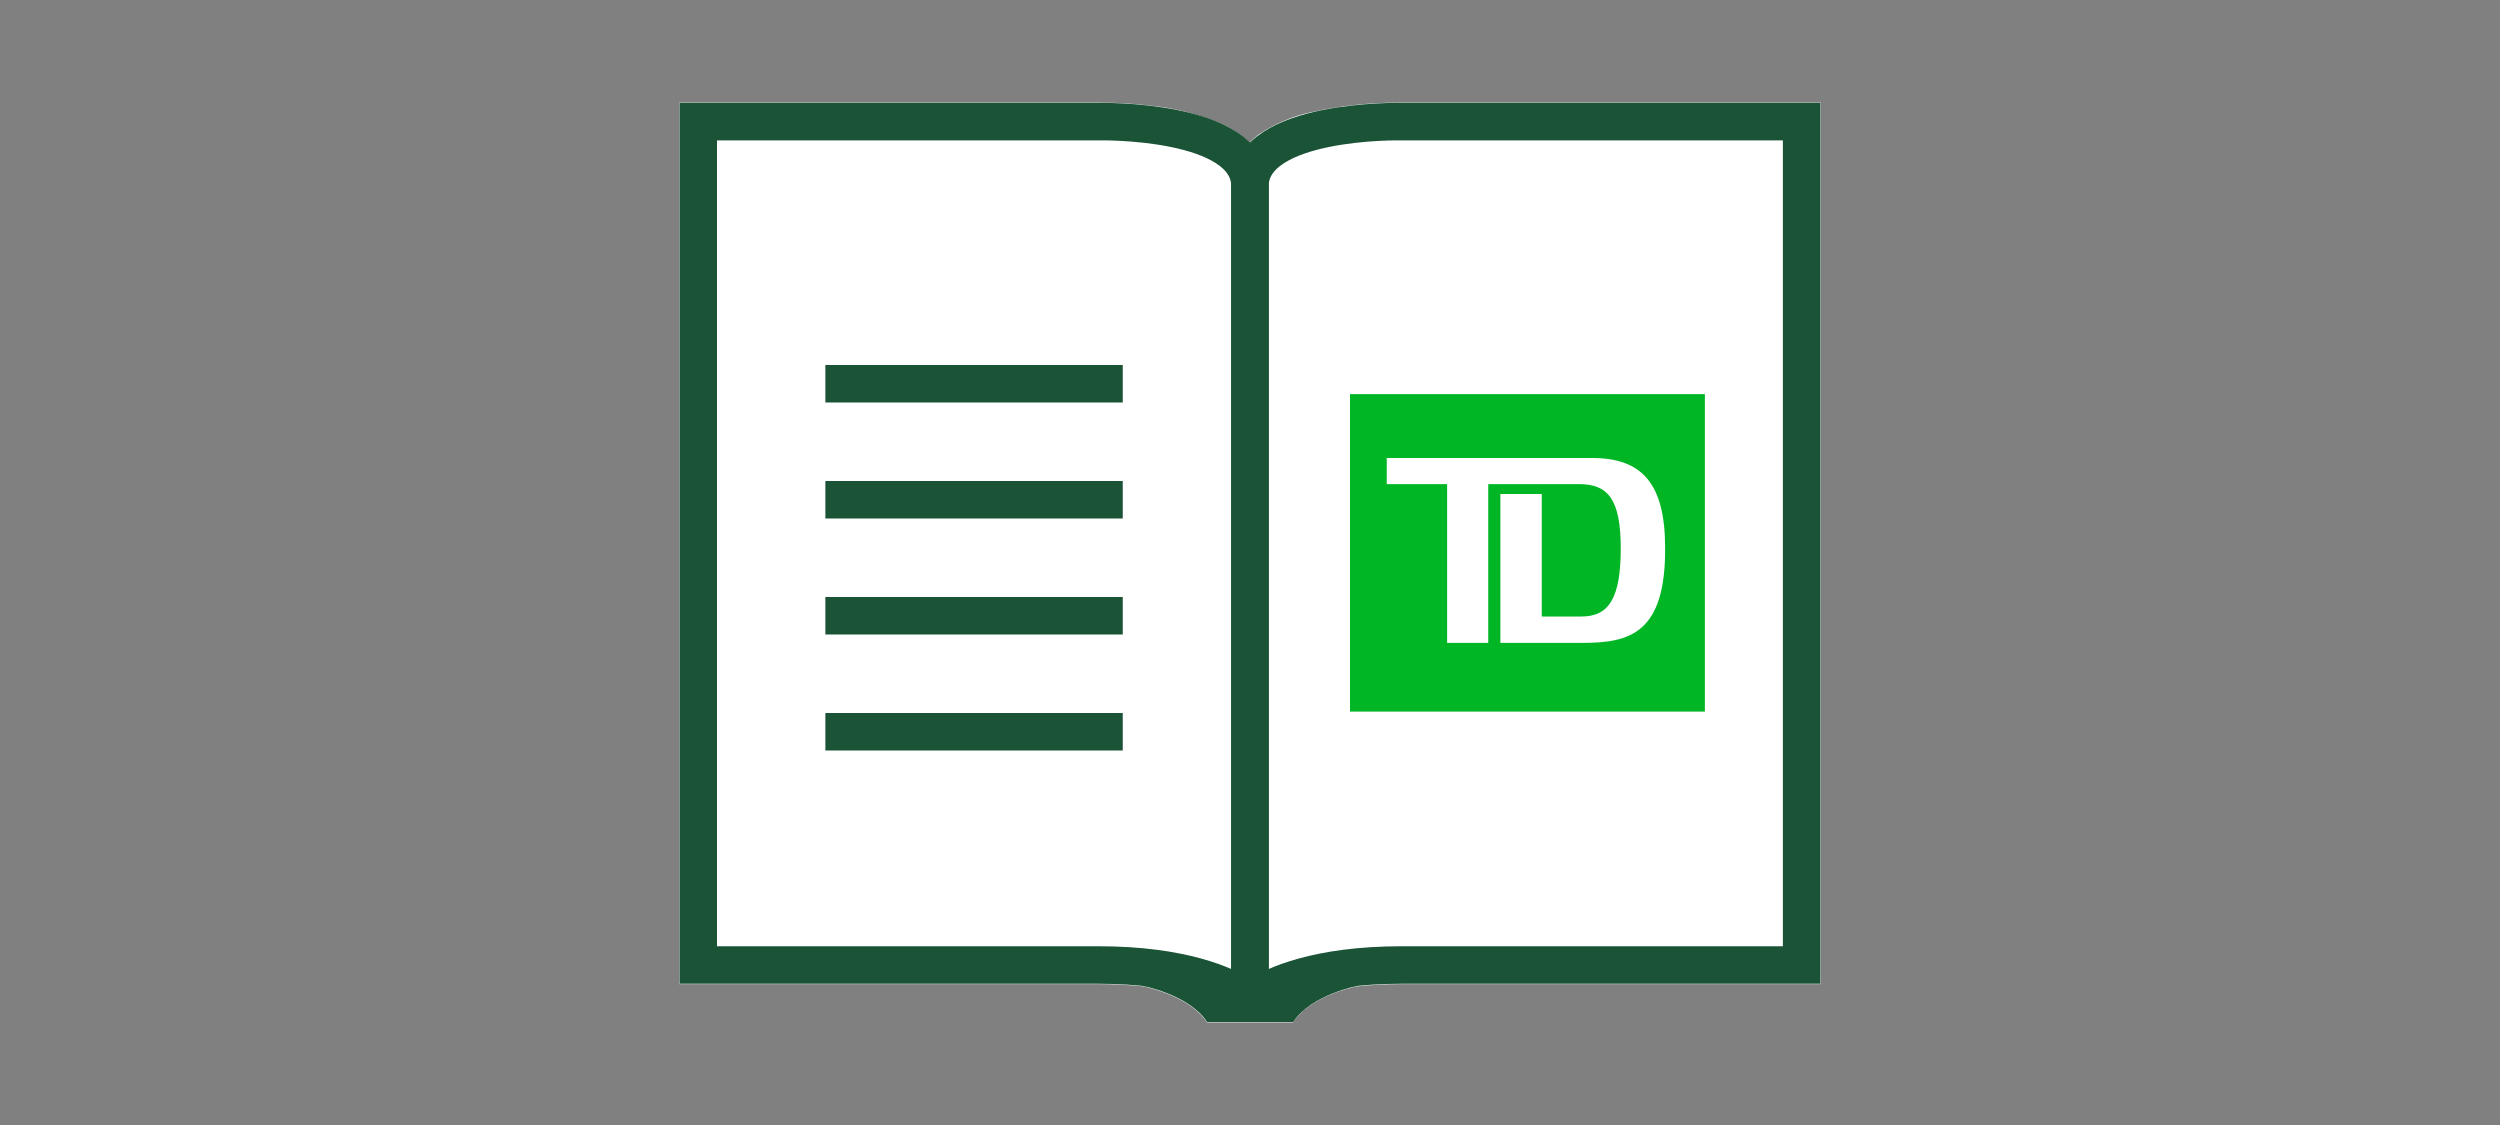 <?xml version="1.0" encoding="UTF-8"?><svg id="LINE_ART_STROKE" xmlns="http://www.w3.org/2000/svg" viewBox="0 0 200 90"><rect x="0" y="0" width="200" height="90" fill="#808080" stroke="none"/><defs><style>.cls-1{fill:#00b624;}.cls-2{fill:#fff;}.cls-3{fill:#1a5336;}.cls-4{fill:none;stroke:#1a5336;stroke-linecap:square;stroke-miterlimit:10;stroke-width:3px;}</style></defs><path class="cls-2" d="M112.14,8.21h-.27c-2.35,0-4.7,.25-7,.77-1.51,.32-2.94,.94-4.21,1.8-.25,.2-.49,.41-.71,.63-.64-.62-1.38-1.13-2.19-1.49-1.82-.78-3.75-1.28-5.72-1.47-1.33-.16-2.66-.24-4-.24H54.34V78.73h33.52c1.21,0,2.41,.06,3.61,.18,.67,.15,3.83,.92,5.09,2.88h6.89c1.27-2,4.48-2.75,5.11-2.88,1.19-.12,2.38-.18,3.57-.18h33.52V8.21h-33.51Z"/><line class="cls-4" x1="67.53" y1="49.26" x2="88.32" y2="49.26"/><line class="cls-4" x1="67.53" y1="30.7" x2="88.32" y2="30.7"/><line class="cls-4" x1="67.53" y1="39.98" x2="88.32" y2="39.98"/><line class="cls-4" x1="67.53" y1="58.54" x2="88.32" y2="58.54"/><path class="cls-4" d="M87.86,77.2H55.86V9.73h32s12.15-.26,12.14,5.19V79.32c0,.22-.16,.41-.38,.42-.08,0-.17-.02-.24-.07-1.3-.83-4.74-2.47-11.52-2.47Z"/><path class="cls-4" d="M112.13,77.2h32V9.73h-32s-12.15-.26-12.14,5.19V79.32c0,.22,.16,.41,.38,.42,.08,0,.17-.02,.24-.07,1.3-.83,4.73-2.47,11.52-2.47Z"/><path class="cls-3" d="M91.34,78.85s3.81,.71,5.23,2.91h6.89c1.41-2.2,5.22-2.91,5.22-2.91h-17.34Z"/><path class="cls-1" d="M108,31.53v25.4h28.39V31.53h-28.39Zm18.64,19.9h-6.61v-11.91h3.31v9.8h3.19c2.21,0,3.13-1.52,3.13-5.46s-1.04-5.13-3.32-5.13h-7.28v12.7h-3.29v-12.7h-4.83v-2.09h16.43c4,0,5.84,2.05,5.84,7.19,.04,6.77-2.77,7.6-6.57,7.6Z"/></svg>